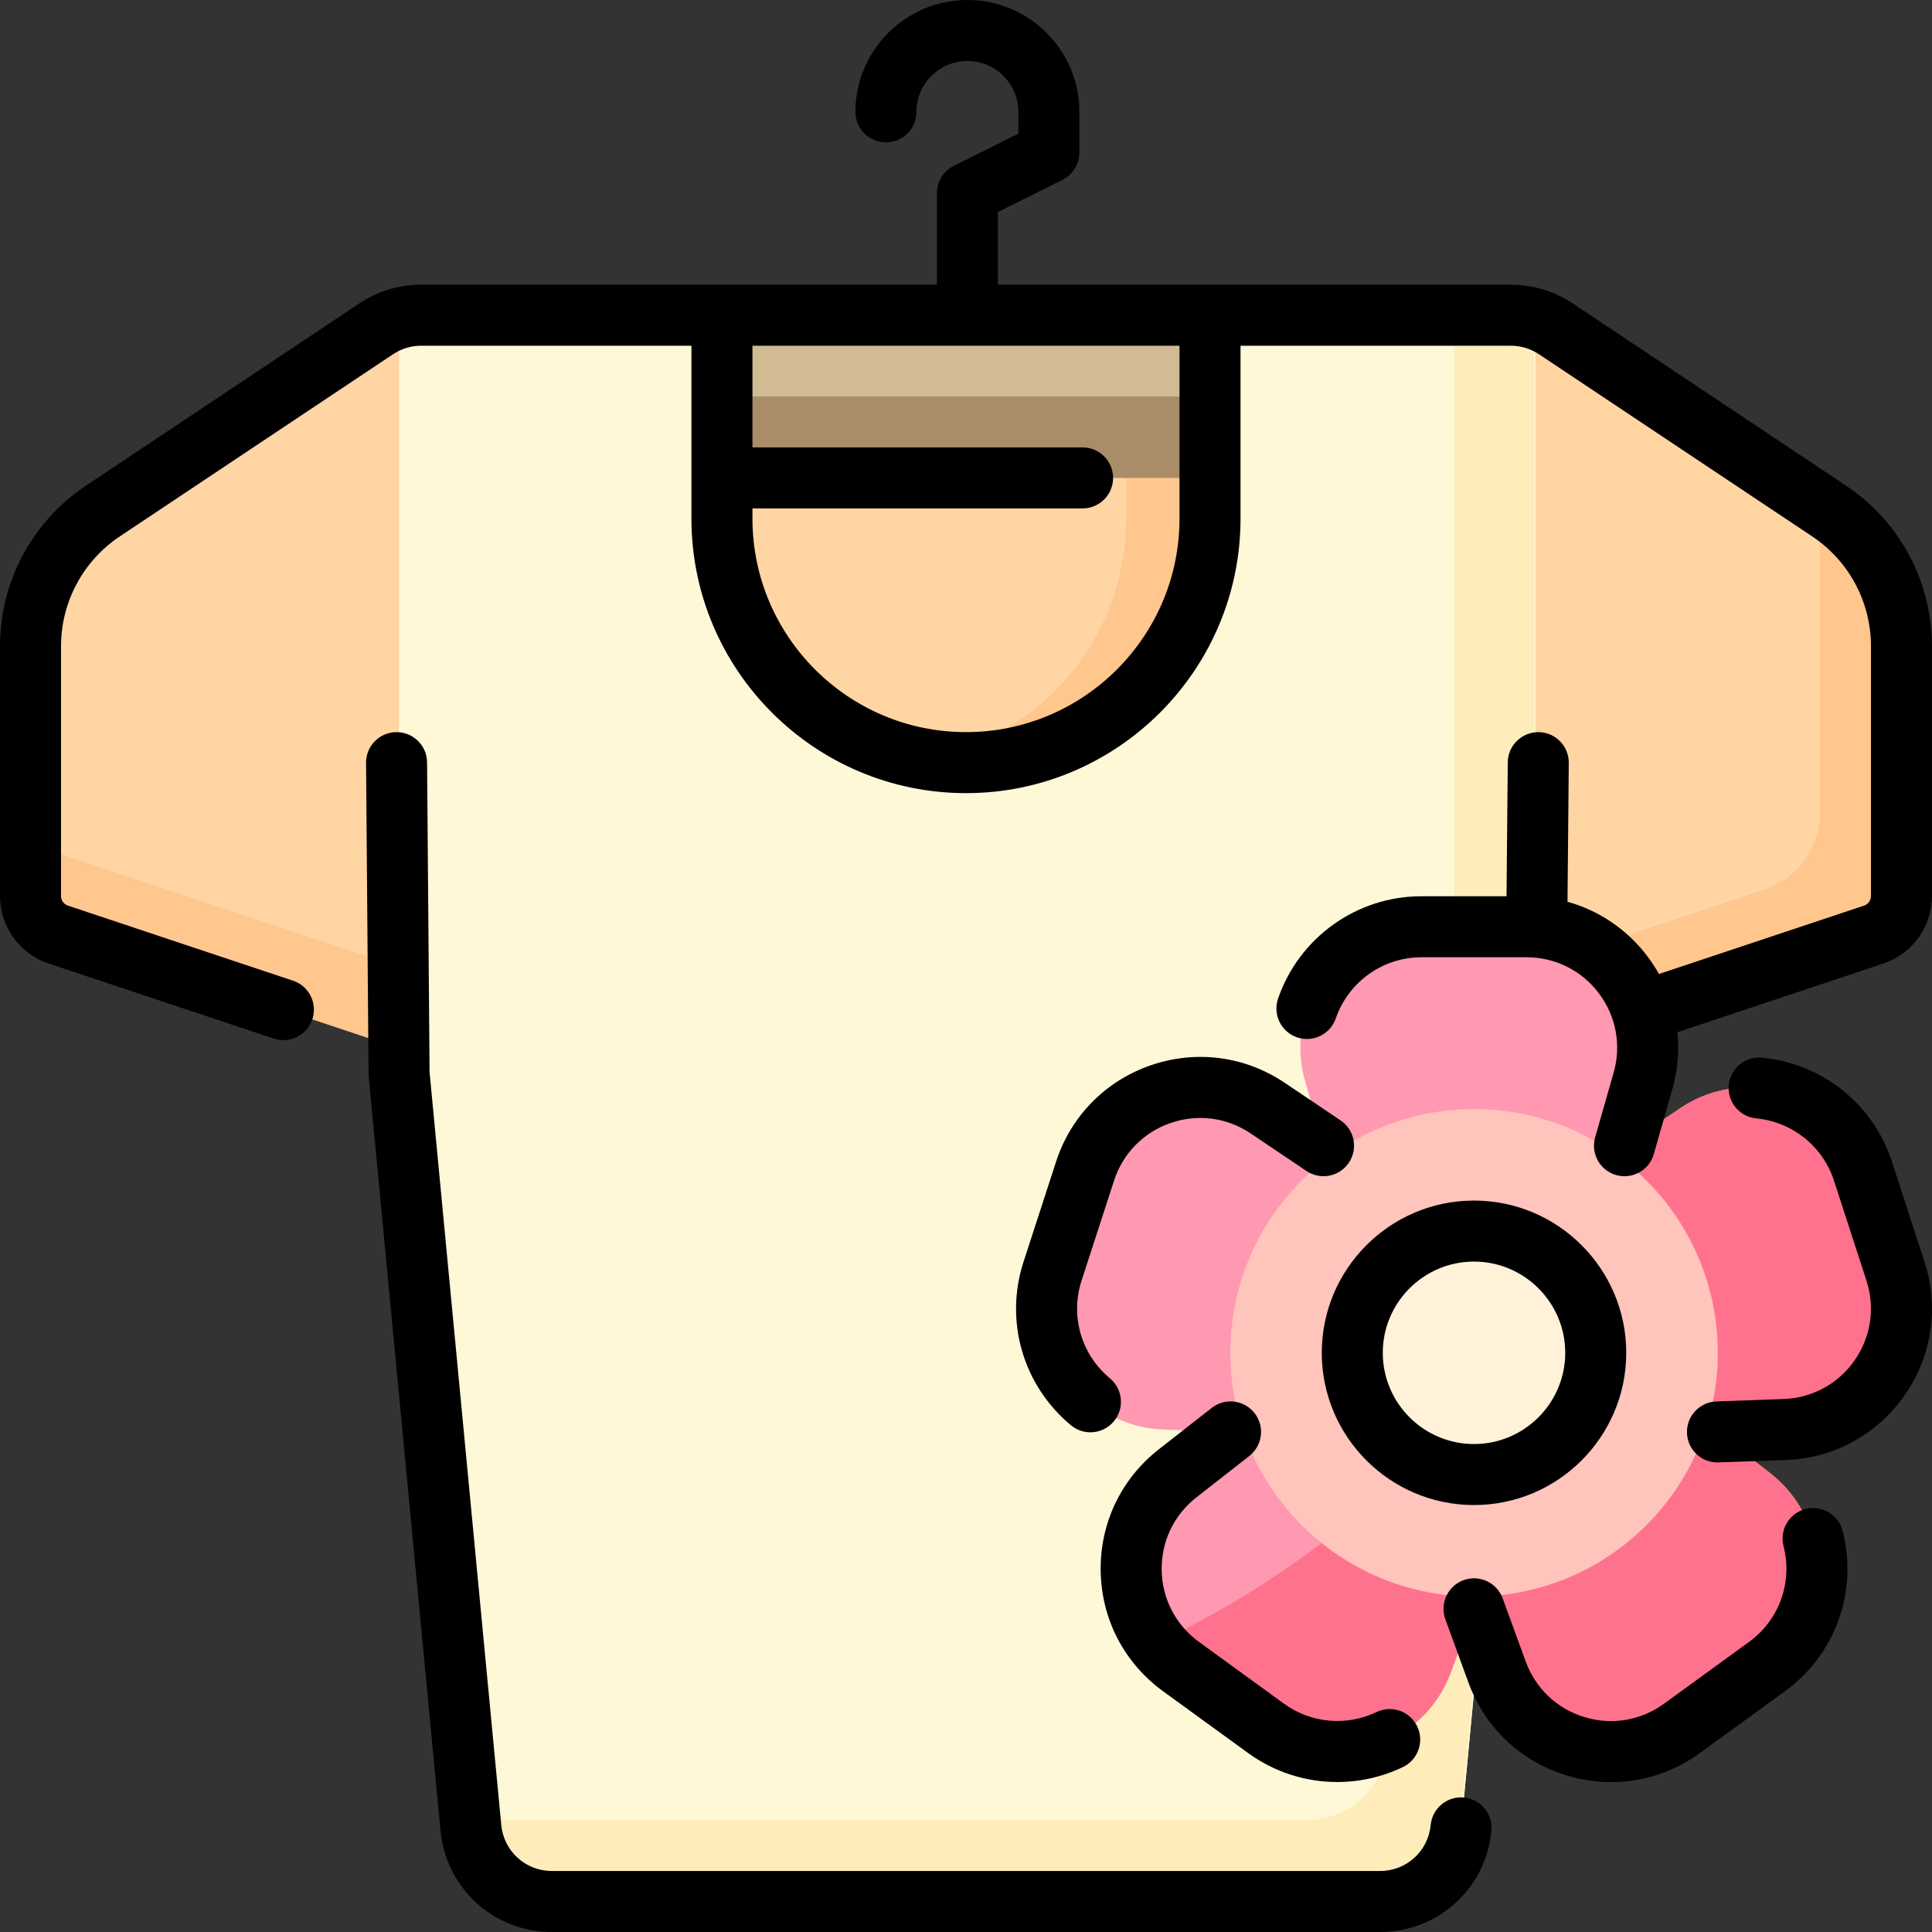 <?xml version="1.0" encoding="UTF-8"?>
<!-- Generator: Adobe Illustrator 19.0.0, SVG Export Plug-In . SVG Version: 6.00 Build 0)  -->
<svg xmlns="http://www.w3.org/2000/svg" xmlns:xlink="http://www.w3.org/1999/xlink" version="1.1" id="Layer_1" x="0px" y="0px" viewBox="0 0 512.001 512.001" style="enable-background:new 0 0 512.001 512.001;" xml:space="preserve">
<rect x="0" y="0" width="512.001" height="512.001" fill="#333333" stroke="none"/>
<path style="fill:#FFD5A4;" d="M412.337,87.157l72.381,48.253c11.995,7.997,19.199,21.459,19.199,35.874v66.167  c0,4.639-2.969,8.759-7.371,10.226l-82.984,27.661c-4.046,1.348-6.917,4.957-7.322,9.204l-19.035,199.859  c-1.054,11.065-10.347,19.514-21.461,19.514h-219.49c-11.114,0-20.407-8.45-21.461-19.514l-19.035-199.859  c-0.404-4.247-3.275-7.855-7.322-9.204l-82.984-27.661c-4.401-1.467-7.371-5.587-7.371-10.226v-66.167  c0-14.416,7.205-27.878,19.199-35.874l72.381-48.253c3.541-2.361,7.703-3.621,11.958-3.621h288.756  C404.635,83.537,408.796,84.797,412.337,87.157z"></path>
<path style="fill:#FFC68D;" d="M105.761,262.985l2.414,25.352h-2.053l-0.361-3.794c-0.404-4.247-3.275-7.855-7.322-9.204  l-82.984-27.661c-4.401-1.467-7.371-5.587-7.371-10.226v-21.558c0,4.639,2.969,8.758,7.371,10.226l82.984,27.661  C102.486,255.13,105.356,258.739,105.761,262.985z M298.451,83.537v53.895c0,32.981-24.693,60.177-56.598,64.154v302.33h101.669  c11.114,0,20.407-8.45,21.461-19.514l19.035-199.859c0.093-0.973,0.329-1.906,0.665-2.793V84.558  c-2.101-0.667-4.3-1.021-6.528-1.021H298.451z M484.717,135.411l-2.358-1.573v81.473c0,9.28-5.938,17.517-14.74,20.452  l-54.055,18.018c-4.046,1.348-6.918,4.957-7.322,9.204l-2.414,25.352h2.053l0.361-3.794c0.404-4.247,3.275-7.855,7.322-9.204  l79.575-26.525l3.409-1.136c4.401-1.467,7.37-5.587,7.37-10.226v-66.165C503.917,156.87,496.712,143.407,484.717,135.411z"></path>
<path style="fill:#D1BB93;" d="M322.786,83.537h15.983c8.279,0,14.991,9.651,14.991,21.558l0,0c0,11.906-6.712,21.558-14.991,21.558  h-16.244h-42.567h-47.279h-42.567h-16.245c-8.279,0-14.991-9.651-14.991-21.558l0,0c0-11.906,6.712-21.558,14.991-21.558h15.982  h33.603h65.73H322.786z"></path>
<path style="fill:#A88D68;" d="M351.608,94.623c1.202,3.102,1.892,6.669,1.892,10.472l0,0c0,11.906-6.712,21.558-14.991,21.558  h-16.244h-42.567h-47.279h-42.567h-16.245c-8.279,0-14.991-9.651-14.991-21.558l0,0c0-4.06,0.794-7.844,2.151-11.086  c2.561,6.61,7.464,11.086,13.099,11.086h16.245h42.567h47.279h42.567h16.244C344.224,105.095,348.985,100.889,351.608,94.623z"></path>
<path style="fill:#FFF8D7;" d="M406.906,281.75c-0.336,0.887-0.572,1.819-0.665,2.793l-19.035,199.859  c-1.054,11.065-10.347,19.514-21.461,19.514h-219.49c-11.114,0-20.407-8.45-21.461-19.514l-19.035-199.859V84.36  c1.898-0.537,3.869-0.824,5.862-0.824h79.705v53.895c0,35.718,28.956,64.674,64.674,64.674s64.674-28.955,64.674-64.674V83.537  h79.704c2.228,0,4.427,0.354,6.528,1.021V281.75z"></path>
<path style="fill:#FFECBB;" d="M406.574,84.558V281.75c-0.336,0.887-0.572,1.819-0.665,2.793l-19.035,199.859  c-1.054,11.065-10.347,19.514-21.461,19.514h-1.623h-19.603H145.923c-11.114,0-20.407-8.45-21.461-19.514l-0.513-5.391  c3.346,2.121,7.304,3.347,11.528,3.347h20.893h189.871c11.114,0,20.407-8.45,21.461-19.514l16.981-178.301  c0.093-0.973,0.329-1.906,0.665-2.793V84.558c-2.101-0.667-4.3-1.021-6.528-1.021h21.225  C402.274,83.537,404.473,83.89,406.574,84.558z"></path>
<path style="fill:#FF98B1;" d="M472.969,378.836l-17.811,0.639l14.034,10.986c16.781,13.136,16.323,38.681-0.918,51.208  l-22.541,16.376c-17.241,12.526-41.677,5.068-48.985-14.95l-6.112-16.742l-6.112,16.742c-7.308,20.019-31.744,27.477-48.985,14.95  l-22.541-16.376c-17.241-12.526-17.699-38.071-0.918-51.208l14.034-10.986l-17.811-0.639c-21.297-0.764-35.941-21.7-29.356-41.968  l8.61-26.498c6.585-20.268,30.738-28.598,48.418-16.698l14.785,9.952l-4.896-17.136c-5.854-20.491,9.531-40.888,30.842-40.888  h27.861c21.311,0,36.697,20.397,30.842,40.888l-4.896,17.136l14.785-9.952c17.679-11.9,41.832-3.57,48.418,16.698l8.61,26.498  C508.91,357.137,494.266,378.072,472.969,378.836z"></path>
<path style="fill:#FF728D;" d="M472.969,378.836l-17.811,0.639l14.034,10.986c16.781,13.136,16.323,38.681-0.918,51.208  l-22.541,16.376c-17.241,12.526-41.677,5.068-48.985-14.95l-6.112-16.742l-6.112,16.742c-7.308,20.019-31.744,27.477-48.985,14.95  l-22.541-16.376c-2.522-1.832-4.675-3.949-6.477-6.26c56.37-26.64,101.077-73.899,124.392-132.053l14.383-9.683  c17.679-11.9,41.832-3.57,48.418,16.698l8.61,26.498C508.91,357.137,494.266,378.072,472.969,378.836z"></path>
<path style="fill:#FFC4BC;" d="M455.233,358.511c0,35.676-28.921,64.597-64.597,64.597s-64.597-28.921-64.597-64.597  s28.921-64.597,64.597-64.597S455.233,322.835,455.233,358.511z"></path>
<path style="fill:#FFF2D8;" d="M422.897,358.511c0,17.816-14.444,32.26-32.26,32.26c-17.817,0-32.26-14.444-32.26-32.26  c0-17.816,14.444-32.26,32.26-32.26C408.454,326.251,422.897,340.693,422.897,358.511z"></path>
<path d="M307.859,416.149c0.136,7.596,3.739,14.514,9.885,18.978l22.54,16.378c7.138,5.186,16.531,6.032,24.511,2.211  c4.028-1.928,8.855-0.226,10.782,3.801s0.226,8.855-3.801,10.782c-5.537,2.652-11.483,3.957-17.397,3.957  c-8.336,0-16.611-2.595-23.598-7.67l-22.541-16.376c-10.289-7.475-16.319-19.055-16.548-31.771  c-0.227-12.715,5.384-24.504,15.398-32.343l14.034-10.986c3.515-2.753,8.595-2.133,11.349,1.383  c2.752,3.516,2.133,8.597-1.383,11.349l-14.034,10.986C311.076,401.51,307.722,408.552,307.859,416.149z M390.629,398.854  c-22.246,0-40.343-18.099-40.343-40.345s18.098-40.345,40.343-40.345c22.246,0,40.343,18.099,40.343,40.345  S412.874,398.854,390.629,398.854z M390.629,382.686c13.33,0,24.175-10.846,24.175-24.176s-10.845-24.176-24.175-24.176  s-24.175,10.846-24.175,24.176S377.298,382.686,390.629,382.686z M387.965,476.354c-4.45-0.419-8.391,2.837-8.814,7.281  c-0.662,6.953-6.429,12.196-13.412,12.196H146.253c-6.984,0-12.75-5.243-13.412-12.196l-19.001-199.509l-0.662-82.086  c-0.037-4.443-3.649-8.018-8.083-8.018c-0.022,0-0.044,0-0.067,0c-4.465,0.037-8.055,3.684-8.018,8.15l0.665,82.437  c0.002,0.234,0.014,0.468,0.037,0.701l19.033,199.859c1.457,15.296,14.142,26.832,29.507,26.832h219.486  c15.365,0,28.051-11.536,29.507-26.832C395.67,480.723,392.409,476.777,387.965,476.354z M501.394,307.873  c-4.946-15.225-18.46-26.052-34.427-27.583c-4.446-0.426-8.393,2.831-8.819,7.276c-0.427,4.445,2.831,8.394,7.275,8.819  c9.556,0.916,17.639,7.387,20.594,16.484l8.61,26.498c2.348,7.226,1.196,14.941-3.158,21.167c-4.355,6.225-11.207,9.952-18.8,10.225  l-17.811,0.639c-4.461,0.16-7.948,3.907-7.789,8.369c0.156,4.363,3.742,7.794,8.073,7.794c0.098,0,0.196-0.001,0.295-0.005  l17.811-0.639c12.708-0.456,24.178-6.694,31.468-17.115c7.29-10.421,9.216-23.334,5.286-35.43L501.394,307.873z M511.991,171.285  v66.167c0,8.132-5.184,15.323-12.898,17.895l-54.552,18.184c0.512,5.009,0.07,10.145-1.368,15.178l-4.896,17.136  c-1.014,3.551-4.251,5.865-7.768,5.865c-0.736,0-1.482-0.101-2.225-0.314c-4.292-1.227-6.779-5.701-5.552-9.994l4.896-17.136  c2.087-7.305,0.661-14.973-3.915-21.038c-4.575-6.065-11.556-9.544-19.154-9.544h-27.861c-10.234,0-19.361,6.516-22.711,16.215  c-1.458,4.22-6.06,6.46-10.281,5c-4.219-1.458-6.459-6.062-5-10.282c5.602-16.212,20.87-27.103,37.994-27.103h22.546l0.328-35.485  c0.041-4.465,3.717-8.022,8.159-8.009c4.465,0.041,8.051,3.694,8.009,8.159l-0.338,36.799c8.381,2.322,15.807,7.336,21.222,14.513  c1.122,1.489,2.132,3.034,3.027,4.627l54.332-18.112c1.102-0.368,1.842-1.395,1.842-2.557v-66.167  c0-11.739-5.831-22.636-15.599-29.148L407.846,93.88c-2.223-1.477-4.806-2.259-7.475-2.259h-71.619v45.811  c0,40.119-32.639,72.758-72.757,72.758s-72.757-32.639-72.757-72.758V91.621H111.62c-2.669,0-5.253,0.783-7.474,2.264  l-72.378,48.253c-9.767,6.512-15.598,17.408-15.598,29.147v66.167c0,1.162,0.741,2.189,1.843,2.557l59.645,19.883  c4.236,1.412,6.524,5.991,5.114,10.226c-1.413,4.236-5.991,6.526-10.226,5.114L12.9,255.348  c-7.717-2.573-12.899-9.765-12.899-17.896v-66.167c0-17.158,8.523-33.083,22.799-42.601l72.38-48.253  c4.886-3.257,10.571-4.979,16.442-4.979h136.665V51.2c0-3.063,1.732-5.864,4.473-7.233l17.117-8.546v-5.78  c0-7.43-6.059-13.474-13.506-13.474s-13.506,6.044-13.506,13.474c0,4.465-3.62,8.084-8.084,8.084c-4.465,0-8.084-3.62-8.084-8.084  C226.696,13.297,240.008,0,256.37,0s29.673,13.297,29.673,29.642v10.779c0,3.063-1.732,5.864-4.473,7.233l-17.117,8.546v19.253  h135.917c5.87,0,11.556,1.721,16.442,4.978l72.38,48.254C503.468,138.202,511.991,154.127,511.991,171.285z M312.584,91.621H199.407  v26.947h87.487c4.465,0,8.084,3.62,8.084,8.084s-3.62,8.084-8.084,8.084h-87.487v2.695c0,31.204,25.385,56.589,56.588,56.589  s56.588-25.385,56.588-56.589V91.621z M478.492,399.896c-4.327,1.103-6.941,5.503-5.838,9.83c2.45,9.617-1.138,19.589-9.141,25.403  l-22.541,16.378c-6.147,4.466-13.839,5.756-21.105,3.537c-7.267-2.217-12.928-7.583-15.534-14.72l-6.112-16.742  c-1.532-4.194-6.171-6.351-10.366-4.823c-4.194,1.531-6.353,6.172-4.823,10.366l6.112,16.742  c4.361,11.946,13.839,20.927,26.002,24.64c3.904,1.192,7.883,1.779,11.826,1.779c8.339,0,16.517-2.625,23.501-7.699l22.541-16.376  c13.392-9.73,19.4-26.403,15.305-42.476C487.22,401.407,482.82,398.795,478.492,399.896z M355.267,296.919l-14.784-9.952  c-10.548-7.102-23.495-8.797-35.519-4.65c-12.022,4.147-21.171,13.461-25.101,25.556l-8.61,26.498  c-5.111,15.729-0.182,32.74,12.556,43.338c1.51,1.257,3.344,1.87,5.165,1.869c2.319,0,4.621-0.993,6.218-2.915  c2.855-3.432,2.388-8.529-1.044-11.385c-7.622-6.341-10.573-16.511-7.519-25.912l8.61-26.498c2.348-7.225,7.814-12.79,14.996-15.267  c7.181-2.476,14.917-1.464,21.218,2.778l14.784,9.952c3.705,2.494,8.729,1.511,11.22-2.192  C359.952,304.436,358.971,299.412,355.267,296.919z"></path>
<g>
</g>
<g>
</g>
<g>
</g>
<g>
</g>
<g>
</g>
<g>
</g>
<g>
</g>
<g>
</g>
<g>
</g>
<g>
</g>
<g>
</g>
<g>
</g>
<g>
</g>
<g>
</g>
<g>
</g>
</svg>
